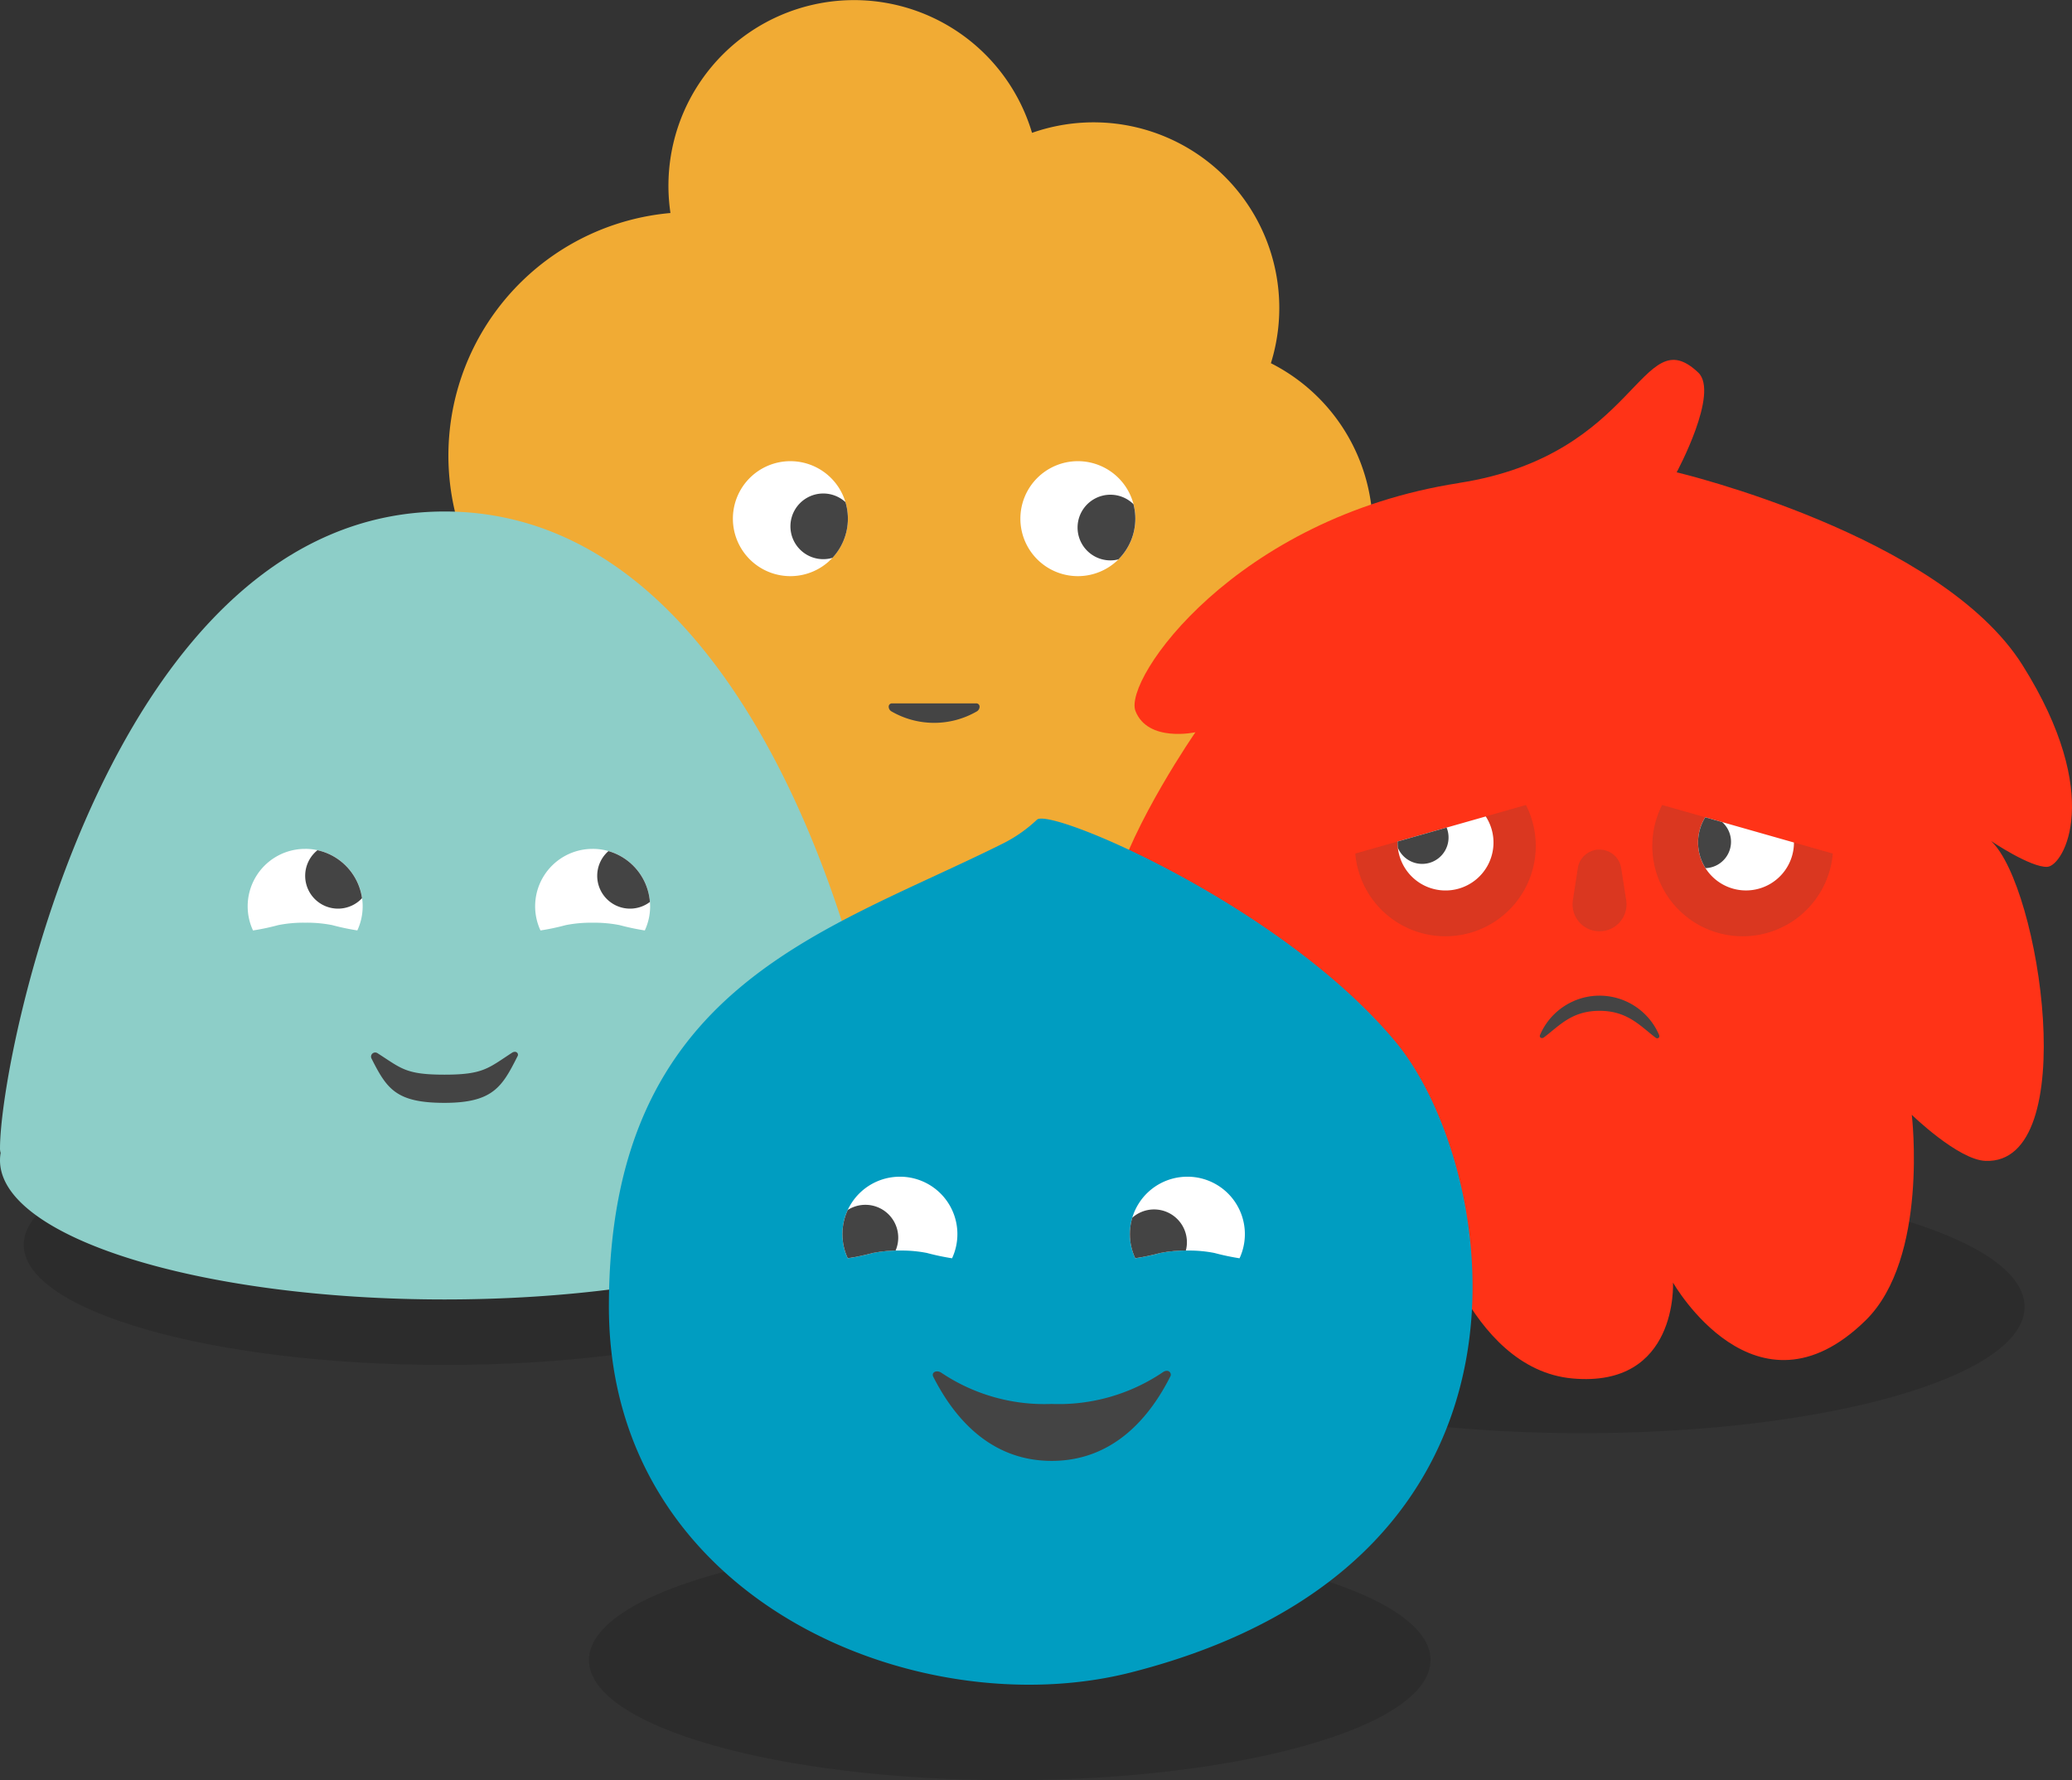 <svg viewBox="0 0 208.232 178.94" height="178.94" width="208.232" xmlns:xlink="http://www.w3.org/1999/xlink" xmlns="http://www.w3.org/2000/svg" data-sanitized-data-name="Group 7886" data-name="Group 7886" id="Group_7886">
  <rect x="0" y="0" width="208.232" height="178.94" fill="#333333" stroke="none"/>
  <defs>
    <clipPath id="clip-path">
      <rect fill="none" height="178.94" width="208.232" data-sanitized-data-name="Rectangle 3596" data-name="Rectangle 3596" id="Rectangle_3596"></rect>
    </clipPath>
    <clipPath id="clip-path-3">
      <rect fill="none" height="24.168" width="84.581" data-sanitized-data-name="Rectangle 3582" data-name="Rectangle 3582" id="Rectangle_3582"></rect>
    </clipPath>
    <clipPath id="clip-path-4">
      <path fill="none" transform="translate(-44.188 -27.81)" d="M44.188,33.587a5.778,5.778,0,1,0,5.777-5.777,5.779,5.779,0,0,0-5.777,5.777" data-sanitized-data-name="Path 4615" data-name="Path 4615" id="Path_4615"></path>
    </clipPath>
    <clipPath id="clip-path-6">
      <path fill="none" transform="translate(-61.519 -27.81)" d="M61.519,33.587A5.777,5.777,0,1,0,67.3,27.81a5.779,5.779,0,0,0-5.777,5.777" data-sanitized-data-name="Path 4618" data-name="Path 4618" id="Path_4618"></path>
    </clipPath>
    <clipPath id="clip-path-8">
      <path fill="none" transform="translate(-32.265 -51.186)" d="M32.265,56.965a5.759,5.759,0,0,0,.535,2.42,23.06,23.06,0,0,0,2.532-.535,12.992,12.992,0,0,1,2.71-.243,13.2,13.2,0,0,1,2.707.24,25.157,25.157,0,0,0,2.535.537,5.776,5.776,0,1,0-11.02-2.419" data-sanitized-data-name="Path 4624" data-name="Path 4624" id="Path_4624"></path>
    </clipPath>
    <clipPath id="clip-path-10">
      <path fill="none" transform="translate(-14.933 -51.186)" d="M14.933,56.965a5.76,5.76,0,0,0,.537,2.42A22.948,22.948,0,0,0,18,58.85a13.01,13.01,0,0,1,2.712-.243,13.171,13.171,0,0,1,2.705.24,25.157,25.157,0,0,0,2.535.537,5.776,5.776,0,1,0-11.02-2.419" data-sanitized-data-name="Path 4627" data-name="Path 4627" id="Path_4627"></path>
    </clipPath>
    <clipPath id="clip-path-12">
      <rect fill="none" height="25.397" width="88.885" data-sanitized-data-name="Rectangle 3587" data-name="Rectangle 3587" id="Rectangle_3587"></rect>
    </clipPath>
    <clipPath id="clip-path-13">
      <rect fill="none" height="8.207" width="5.416" data-sanitized-data-name="Rectangle 3588" data-name="Rectangle 3588" id="Rectangle_3588"></rect>
    </clipPath>
    <clipPath id="clip-path-14">
      <rect fill="none" height="13.199" width="18.137" data-sanitized-data-name="Rectangle 3589" data-name="Rectangle 3589" id="Rectangle_3589"></rect>
    </clipPath>
    <clipPath id="clip-path-15">
      <path fill="none" transform="translate(-99.619 -48.541)" d="M99.969,50.168a9.083,9.083,0,1,0,17.472,4.972,9,9,0,0,0,.315-1.717l-17.151-4.882a9.114,9.114,0,0,0-.637,1.627" data-sanitized-data-name="Path 4634" data-name="Path 4634" id="Path_4634"></path>
    </clipPath>
    <clipPath id="clip-path-16">
      <path fill="none" transform="translate(-102.376 -49.281)" d="M102.562,50.5a4.819,4.819,0,1,0,9.455,1.322l-8.92-2.539a4.761,4.761,0,0,0-.535,1.217" data-sanitized-data-name="Path 4636" data-name="Path 4636" id="Path_4636"></path>
    </clipPath>
    <clipPath id="clip-path-19">
      <path fill="none" transform="translate(-81.713 -48.541)" d="M81.713,53.423a9.26,9.26,0,0,0,.313,1.717l.035.122q.105.35.235.685a9.1,9.1,0,0,0,8.369,5.794h.118a9.045,9.045,0,0,0,2.327-.312l.138-.037A9.072,9.072,0,0,0,99.5,50.168a9.37,9.37,0,0,0-.637-1.627Z" data-sanitized-data-name="Path 4639" data-name="Path 4639" id="Path_4639"></path>
    </clipPath>
    <clipPath id="clip-path-20">
      <path fill="none" transform="translate(-84.261 -49.231)" d="M84.262,51.753a4.818,4.818,0,1,0,8.864-2.522Z" data-sanitized-data-name="Path 4641" data-name="Path 4641" id="Path_4641"></path>
    </clipPath>
    <clipPath id="clip-path-23">
      <path fill="none" transform="translate(-68.121 -70.956)" d="M68.121,76.733a5.753,5.753,0,0,0,.537,2.419,22.682,22.682,0,0,0,2.532-.533,12.992,12.992,0,0,1,2.71-.243,13.2,13.2,0,0,1,2.707.24,25.067,25.067,0,0,0,2.535.537,5.776,5.776,0,1,0-11.021-2.419" data-sanitized-data-name="Path 4647" data-name="Path 4647" id="Path_4647"></path>
    </clipPath>
    <clipPath id="clip-path-25">
      <path fill="none" transform="translate(-50.79 -70.956)" d="M50.79,76.733a5.752,5.752,0,0,0,.535,2.419,22.681,22.681,0,0,0,2.532-.533,12.98,12.98,0,0,1,2.71-.243,13.188,13.188,0,0,1,2.707.24,25.163,25.163,0,0,0,2.535.537,5.776,5.776,0,1,0-11.02-2.419" data-sanitized-data-name="Path 4650" data-name="Path 4650" id="Path_4650"></path>
    </clipPath>
  </defs>
  <g clip-path="url(#clip-path)" data-sanitized-data-name="Group 7885" data-name="Group 7885" id="Group_7885">
    <g transform="translate(0 0)" data-sanitized-data-name="Group 7835" data-name="Group 7835" id="Group_7835">
      <g clip-path="url(#clip-path)" data-sanitized-data-name="Group 7834" data-name="Group 7834" id="Group_7834">
        <g opacity="0.13" transform="translate(2.386 113.031)" data-sanitized-data-name="Group 7833" data-name="Group 7833" id="Group_7833">
          <g data-sanitized-data-name="Group 7832" data-name="Group 7832" id="Group_7832">
            <g clip-path="url(#clip-path-3)" data-sanitized-data-name="Group 7831" data-name="Group 7831" id="Group_7831">
              <path transform="translate(-1.432 -67.809)" d="M86.012,79.893c0,6.674-18.934,12.083-42.29,12.083S1.431,86.567,1.431,79.893,20.365,67.81,43.722,67.81s42.29,5.409,42.29,12.083" data-sanitized-data-name="Path 4611" data-name="Path 4611" id="Path_4611"></path>
            </g>
          </g>
        </g>
        <path fill="#f1ab34" transform="translate(18.029 0.001)" d="M119.93,53.153a18.651,18.651,0,0,0-10.236-16.647A18.663,18.663,0,0,0,85.688,13.351,18.657,18.657,0,0,0,49.35,21.409a24.475,24.475,0,0,0-5.656,47.573c.48,15.519,5.631,27.69,31.9,27.69,25.245,0,30.984-11.245,31.817-25.9A18.66,18.66,0,0,0,119.93,53.153" data-sanitized-data-name="Path 4612" data-name="Path 4612" id="Path_4612"></path>
        <path fill="#fff" transform="translate(29.468 18.545)" d="M49.965,27.809a5.778,5.778,0,1,0,5.777,5.777,5.778,5.778,0,0,0-5.777-5.777" data-sanitized-data-name="Path 4613" data-name="Path 4613" id="Path_4613"></path>
      </g>
    </g>
    <g transform="translate(73.656 46.356)" data-sanitized-data-name="Group 7837" data-name="Group 7837" id="Group_7837">
      <g clip-path="url(#clip-path-4)" data-sanitized-data-name="Group 7836" data-name="Group 7836" id="Group_7836">
        <path fill="#444" transform="translate(-41.877 -26.511)" d="M54.258,33.058a3.3,3.3,0,0,0-6.6,0v0a3.3,3.3,0,0,0,6.6,0" data-sanitized-data-name="Path 4614" data-name="Path 4614" id="Path_4614"></path>
      </g>
    </g>
    <g transform="translate(0 0)" data-sanitized-data-name="Group 7839" data-name="Group 7839" id="Group_7839">
      <g clip-path="url(#clip-path)" data-sanitized-data-name="Group 7838" data-name="Group 7838" id="Group_7838">
        <path fill="#fff" transform="translate(41.026 18.545)" d="M67.3,27.809a5.778,5.778,0,1,0,5.777,5.777A5.778,5.778,0,0,0,67.3,27.809" data-sanitized-data-name="Path 4616" data-name="Path 4616" id="Path_4616"></path>
      </g>
    </g>
    <g transform="translate(102.545 46.356)" data-sanitized-data-name="Group 7841" data-name="Group 7841" id="Group_7841">
      <g clip-path="url(#clip-path-6)" data-sanitized-data-name="Group 7840" data-name="Group 7840" id="Group_7840">
        <path fill="#444" transform="translate(-59.22 -26.462)" d="M71.569,33.132a3.3,3.3,0,0,0-6.6,0v0a3.3,3.3,0,0,0,6.6,0" data-sanitized-data-name="Path 4617" data-name="Path 4617" id="Path_4617"></path>
      </g>
    </g>
    <g transform="translate(0 0)" data-sanitized-data-name="Group 7843" data-name="Group 7843" id="Group_7843">
      <g clip-path="url(#clip-path)" data-sanitized-data-name="Group 7842" data-name="Group 7842" id="Group_7842">
        <path fill="#444" transform="translate(35.732 28.285)" d="M62.389,42.413H53.907a.327.327,0,0,0-.327.327.553.553,0,0,0,.293.488,8.567,8.567,0,0,0,8.549,0,.556.556,0,0,0,.293-.488.327.327,0,0,0-.327-.327" data-sanitized-data-name="Path 4619" data-name="Path 4619" id="Path_4619"></path>
        <path fill="#8dcec8" transform="translate(0 20.569)" d="M89.353,94.873c0-9.7-11.191-64.03-44.676-64.03S0,85.172,0,94.873a1.587,1.587,0,0,0,.063.44A4.462,4.462,0,0,0,0,96.056c0,7.724,20,13.987,44.677,13.987s44.676-6.262,44.676-13.987a4.463,4.463,0,0,0-.063-.743,1.587,1.587,0,0,0,.063-.44" data-sanitized-data-name="Path 4620" data-name="Path 4620" id="Path_4620"></path>
        <path fill="#444" transform="translate(14.92 42.297)" d="M37,63.472a.3.3,0,0,0-.185-.047.492.492,0,0,0-.263.083c-2.412,1.567-2.9,2.212-6.809,2.212s-4.324-.627-6.724-2.157a.417.417,0,0,0-.615.512c1.535,3.037,2.447,4.479,7.339,4.479s5.809-1.634,7.344-4.676A.294.294,0,0,0,37,63.472" data-sanitized-data-name="Path 4621" data-name="Path 4621" id="Path_4621"></path>
        <path fill="#fff" transform="translate(21.517 34.136)" d="M38.042,51.187a5.771,5.771,0,0,0-5.242,8.2,23.064,23.064,0,0,0,2.532-.535,12.979,12.979,0,0,1,2.71-.243,13.2,13.2,0,0,1,2.707.24,24.617,24.617,0,0,0,2.535.537,5.77,5.77,0,0,0-5.242-8.2" data-sanitized-data-name="Path 4622" data-name="Path 4622" id="Path_4622"></path>
      </g>
    </g>
    <g transform="translate(53.782 85.321)" data-sanitized-data-name="Group 7845" data-name="Group 7845" id="Group_7845">
      <g clip-path="url(#clip-path-8)" data-sanitized-data-name="Group 7844" data-name="Group 7844" id="Group_7844">
        <path fill="#444" transform="translate(-29.769 -51.422)" d="M42.606,54.131a3.3,3.3,0,1,1-3.3-3.3,3.3,3.3,0,0,1,3.3,3.3" data-sanitized-data-name="Path 4623" data-name="Path 4623" id="Path_4623"></path>
      </g>
    </g>
    <g transform="translate(0 0)" data-sanitized-data-name="Group 7847" data-name="Group 7847" id="Group_7847">
      <g clip-path="url(#clip-path)" data-sanitized-data-name="Group 7846" data-name="Group 7846" id="Group_7846">
        <path fill="#fff" transform="translate(9.959 34.136)" d="M20.71,51.187a5.771,5.771,0,0,0-5.242,8.2A23.064,23.064,0,0,0,18,58.85a12.979,12.979,0,0,1,2.71-.243,13.2,13.2,0,0,1,2.707.24,24.616,24.616,0,0,0,2.535.537,5.77,5.77,0,0,0-5.242-8.2" data-sanitized-data-name="Path 4625" data-name="Path 4625" id="Path_4625"></path>
      </g>
    </g>
    <g transform="translate(24.892 85.321)" data-sanitized-data-name="Group 7849" data-name="Group 7849" id="Group_7849">
      <g clip-path="url(#clip-path-10)" data-sanitized-data-name="Group 7848" data-name="Group 7848" id="Group_7848">
        <path fill="#444" transform="translate(-12.622 -51.422)" d="M25,54.131a3.3,3.3,0,1,1-3.3-3.3,3.3,3.3,0,0,1,3.3,3.3" data-sanitized-data-name="Path 4626" data-name="Path 4626" id="Path_4626"></path>
      </g>
    </g>
    <g transform="translate(0 0)" data-sanitized-data-name="Group 7860" data-name="Group 7860" id="Group_7860">
      <g clip-path="url(#clip-path)" data-sanitized-data-name="Group 7859" data-name="Group 7859" id="Group_7859">
        <g opacity="0.13" transform="translate(114.585 118.657)" data-sanitized-data-name="Group 7852" data-name="Group 7852" id="Group_7852">
          <g data-sanitized-data-name="Group 7851" data-name="Group 7851" id="Group_7851">
            <g clip-path="url(#clip-path-12)" data-sanitized-data-name="Group 7850" data-name="Group 7850" id="Group_7850">
              <path transform="translate(-68.742 -71.185)" d="M157.627,83.883c0,7.013-19.9,12.7-44.442,12.7S68.742,90.9,68.742,83.883s19.9-12.7,44.442-12.7,44.442,5.686,44.442,12.7" data-sanitized-data-name="Path 4628" data-name="Path 4628" id="Path_4628"></path>
            </g>
          </g>
        </g>
        <path fill="#ff3317" transform="translate(43.937 14.472)" d="M102.693,34.076C80.2,37.571,68.919,53.815,70.177,57S76.2,59.129,76.2,59.129s-6.276,9.058-8.174,15.9c-7.908,28.512,8.638,14.954,8.638,14.954s2.054,32.072,20.579,31.3c7.033-.293,2.4-14.067,2.4-14.067s3.829,15.917,14.464,16.867,10.09-9.64,10.09-9.64,8.313,14.61,19.349,3.809c6.372-6.236,4.649-20.671,4.649-20.671s4.659,4.529,7.411,4.632c9.728.362,5.467-27.61.557-32.151,0,0,3.984,2.687,5.652,2.594,1.624-.09,5.756-7.154-2.492-20.271S124.564,33,124.564,33s4.322-7.993,2.165-10.03c-5.786-5.462-5.929,8.291-24.036,11.1" data-sanitized-data-name="Path 4629" data-name="Path 4629" id="Path_4629"></path>
        <g opacity="0.2" transform="translate(158.044 85.399)" data-sanitized-data-name="Group 7855" data-name="Group 7855" id="Group_7855">
          <g data-sanitized-data-name="Group 7854" data-name="Group 7854" id="Group_7854">
            <g clip-path="url(#clip-path-13)" data-sanitized-data-name="Group 7853" data-name="Group 7853" id="Group_7853">
              <path fill="#444" transform="translate(-94.814 -51.233)" d="M97.109,59.408a2.708,2.708,0,0,0,3.089-2.264,2.739,2.739,0,0,0,0-.825l-.5-3.214a2.207,2.207,0,0,0-4.364,0l-.493,3.214a2.707,2.707,0,0,0,2.264,3.089" data-sanitized-data-name="Path 4630" data-name="Path 4630" id="Path_4630"></path>
            </g>
          </g>
        </g>
        <path fill="#444" transform="translate(61.912 40.039)" d="M96.277,60.567a6.5,6.5,0,0,0-3.414,3.41l0,0c-.113.263.16.428.4.245,1.554-1.168,2.772-2.66,5.577-2.66s4.072,1.509,5.634,2.7c.218.167.458-.022.345-.283a6.506,6.506,0,0,0-8.543-3.415" data-sanitized-data-name="Path 4631" data-name="Path 4631" id="Path_4631"></path>
        <g opacity="0.2" transform="translate(166.054 80.913)" data-sanitized-data-name="Group 7858" data-name="Group 7858" id="Group_7858">
          <g data-sanitized-data-name="Group 7857" data-name="Group 7857" id="Group_7857">
            <g clip-path="url(#clip-path-14)" data-sanitized-data-name="Group 7856" data-name="Group 7856" id="Group_7856">
              <path fill="#444" transform="translate(-99.62 -48.542)" d="M106.218,61.391a9.081,9.081,0,0,1-5.612-12.85l17.151,4.882a9.088,9.088,0,0,1-11.538,7.968" data-sanitized-data-name="Path 4632" data-name="Path 4632" id="Path_4632"></path>
            </g>
          </g>
        </g>
      </g>
    </g>
    <g transform="translate(166.053 80.912)" data-sanitized-data-name="Group 7862" data-name="Group 7862" id="Group_7862">
      <g clip-path="url(#clip-path-15)" data-sanitized-data-name="Group 7861" data-name="Group 7861" id="Group_7861">
        <path fill="#fff" transform="translate(-97.78 -48.961)" d="M111.832,54.05a4.819,4.819,0,1,1-3.315-5.954,4.818,4.818,0,0,1,3.315,5.954" data-sanitized-data-name="Path 4633" data-name="Path 4633" id="Path_4633"></path>
      </g>
    </g>
    <g transform="translate(170.65 82.146)" data-sanitized-data-name="Group 7864" data-name="Group 7864" id="Group_7864">
      <g clip-path="url(#clip-path-16)" data-sanitized-data-name="Group 7863" data-name="Group 7863" id="Group_7863">
        <path fill="#444" transform="translate(-103.173 -49.357)" d="M106.386,52.546a2.652,2.652,0,1,1-1.825-3.277,2.654,2.654,0,0,1,1.825,3.277" data-sanitized-data-name="Path 4635" data-name="Path 4635" id="Path_4635"></path>
      </g>
    </g>
    <g transform="translate(0 0)" data-sanitized-data-name="Group 7869" data-name="Group 7869" id="Group_7869">
      <g clip-path="url(#clip-path)" data-sanitized-data-name="Group 7868" data-name="Group 7868" id="Group_7868">
        <g opacity="0.2" transform="translate(136.205 80.913)" data-sanitized-data-name="Group 7867" data-name="Group 7867" id="Group_7867">
          <g data-sanitized-data-name="Group 7866" data-name="Group 7866" id="Group_7866">
            <g clip-path="url(#clip-path-14)" data-sanitized-data-name="Group 7865" data-name="Group 7865" id="Group_7865">
              <path fill="#444" transform="translate(-81.713 -48.542)" d="M93.25,61.391a9.081,9.081,0,0,0,5.612-12.85L81.712,53.423A9.088,9.088,0,0,0,93.25,61.391" data-sanitized-data-name="Path 4637" data-name="Path 4637" id="Path_4637"></path>
            </g>
          </g>
        </g>
      </g>
    </g>
    <g transform="translate(136.206 80.912)" data-sanitized-data-name="Group 7871" data-name="Group 7871" id="Group_7871">
      <g clip-path="url(#clip-path-19)" data-sanitized-data-name="Group 7870" data-name="Group 7870" id="Group_7870">
        <path fill="#fff" transform="translate(-80.014 -48.961)" d="M84.446,54.05A4.819,4.819,0,1,0,87.762,48.1a4.818,4.818,0,0,0-3.315,5.954" data-sanitized-data-name="Path 4638" data-name="Path 4638" id="Path_4638"></path>
      </g>
    </g>
    <g transform="translate(140.454 82.062)" data-sanitized-data-name="Group 7873" data-name="Group 7873" id="Group_7873">
      <g clip-path="url(#clip-path-20)" data-sanitized-data-name="Group 7872" data-name="Group 7872" id="Group_7872">
        <path fill="#444" transform="translate(-84.334 -49.445)" d="M84.254,52.289a2.652,2.652,0,1,0,1.825-3.277,2.654,2.654,0,0,0-1.825,3.277" data-sanitized-data-name="Path 4640" data-name="Path 4640" id="Path_4640"></path>
      </g>
    </g>
    <g transform="translate(0 0)" data-sanitized-data-name="Group 7878" data-name="Group 7878" id="Group_7878">
      <g clip-path="url(#clip-path)" data-sanitized-data-name="Group 7877" data-name="Group 7877" id="Group_7877">
        <g opacity="0.13" transform="translate(59.187 154.772)" data-sanitized-data-name="Group 7876" data-name="Group 7876" id="Group_7876">
          <g data-sanitized-data-name="Group 7875" data-name="Group 7875" id="Group_7875">
            <g clip-path="url(#clip-path-3)" data-sanitized-data-name="Group 7874" data-name="Group 7874" id="Group_7874">
              <path transform="translate(-35.508 -92.851)" d="M120.088,104.935c0,6.674-18.934,12.083-42.291,12.083s-42.29-5.409-42.29-12.083S54.441,92.852,77.8,92.852s42.291,5.409,42.291,12.083" data-sanitized-data-name="Path 4642" data-name="Path 4642" id="Path_4642"></path>
            </g>
          </g>
        </g>
        <path fill="#009dc1" transform="translate(24.482 32.919)" d="M115.808,71.844c-11.31-13.653-34.7-23.63-36.075-22.375a14.335,14.335,0,0,1-3.347,2.359c-18.2,9.09-39.675,14.432-39.675,46.588,0,29.554,31.069,42.217,52.468,36.766,44.189-11.255,36.69-51.192,26.628-63.338" data-sanitized-data-name="Path 4643" data-name="Path 4643" id="Path_4643"></path>
        <path fill="#444" transform="translate(37.503 55.125)" d="M79.984,82.723a.379.379,0,0,0-.238-.06.627.627,0,0,0-.338.108v0a18.682,18.682,0,0,1-11.218,3.219,18.585,18.585,0,0,1-11.106-3.147c-.473-.3-1.018-.028-.793.417,1.984,3.917,5.591,8.453,11.9,8.453s9.926-4.541,11.907-8.461a.378.378,0,0,0-.112-.525" data-sanitized-data-name="Path 4644" data-name="Path 4644" id="Path_4644"></path>
        <path fill="#fff" transform="translate(45.429 47.319)" d="M73.9,70.956a5.771,5.771,0,0,0-5.242,8.2,23.064,23.064,0,0,0,2.532-.535,12.98,12.98,0,0,1,2.71-.243,13.2,13.2,0,0,1,2.707.24,24.617,24.617,0,0,0,2.535.537,5.77,5.77,0,0,0-5.242-8.2" data-sanitized-data-name="Path 4645" data-name="Path 4645" id="Path_4645"></path>
      </g>
    </g>
    <g transform="translate(113.55 118.275)" data-sanitized-data-name="Group 7880" data-name="Group 7880" id="Group_7880">
      <g clip-path="url(#clip-path-23)" data-sanitized-data-name="Group 7879" data-name="Group 7879" id="Group_7879">
        <path fill="#444" transform="translate(-68.467 -69.64)" d="M74.2,76.229a3.3,3.3,0,1,1-3.3-3.3,3.3,3.3,0,0,1,3.3,3.3" data-sanitized-data-name="Path 4646" data-name="Path 4646" id="Path_4646"></path>
      </g>
    </g>
    <g transform="translate(0 0)" data-sanitized-data-name="Group 7882" data-name="Group 7882" id="Group_7882">
      <g clip-path="url(#clip-path)" data-sanitized-data-name="Group 7881" data-name="Group 7881" id="Group_7881">
        <path fill="#fff" transform="translate(33.871 47.319)" d="M56.567,70.956a5.771,5.771,0,0,0-5.242,8.2,23.064,23.064,0,0,0,2.532-.535,12.98,12.98,0,0,1,2.71-.243,13.2,13.2,0,0,1,2.707.24,24.616,24.616,0,0,0,2.535.537,5.77,5.77,0,0,0-5.242-8.2" data-sanitized-data-name="Path 4648" data-name="Path 4648" id="Path_4648"></path>
      </g>
    </g>
    <g transform="translate(84.661 118.275)" data-sanitized-data-name="Group 7884" data-name="Group 7884" id="Group_7884">
      <g clip-path="url(#clip-path-25)" data-sanitized-data-name="Group 7883" data-name="Group 7883" id="Group_7883">
        <path fill="#444" transform="translate(-51.185 -69.826)" d="M56.795,75.95a3.3,3.3,0,1,1-3.3-3.3,3.3,3.3,0,0,1,3.3,3.3" data-sanitized-data-name="Path 4649" data-name="Path 4649" id="Path_4649"></path>
      </g>
    </g>
  </g>
</svg>
